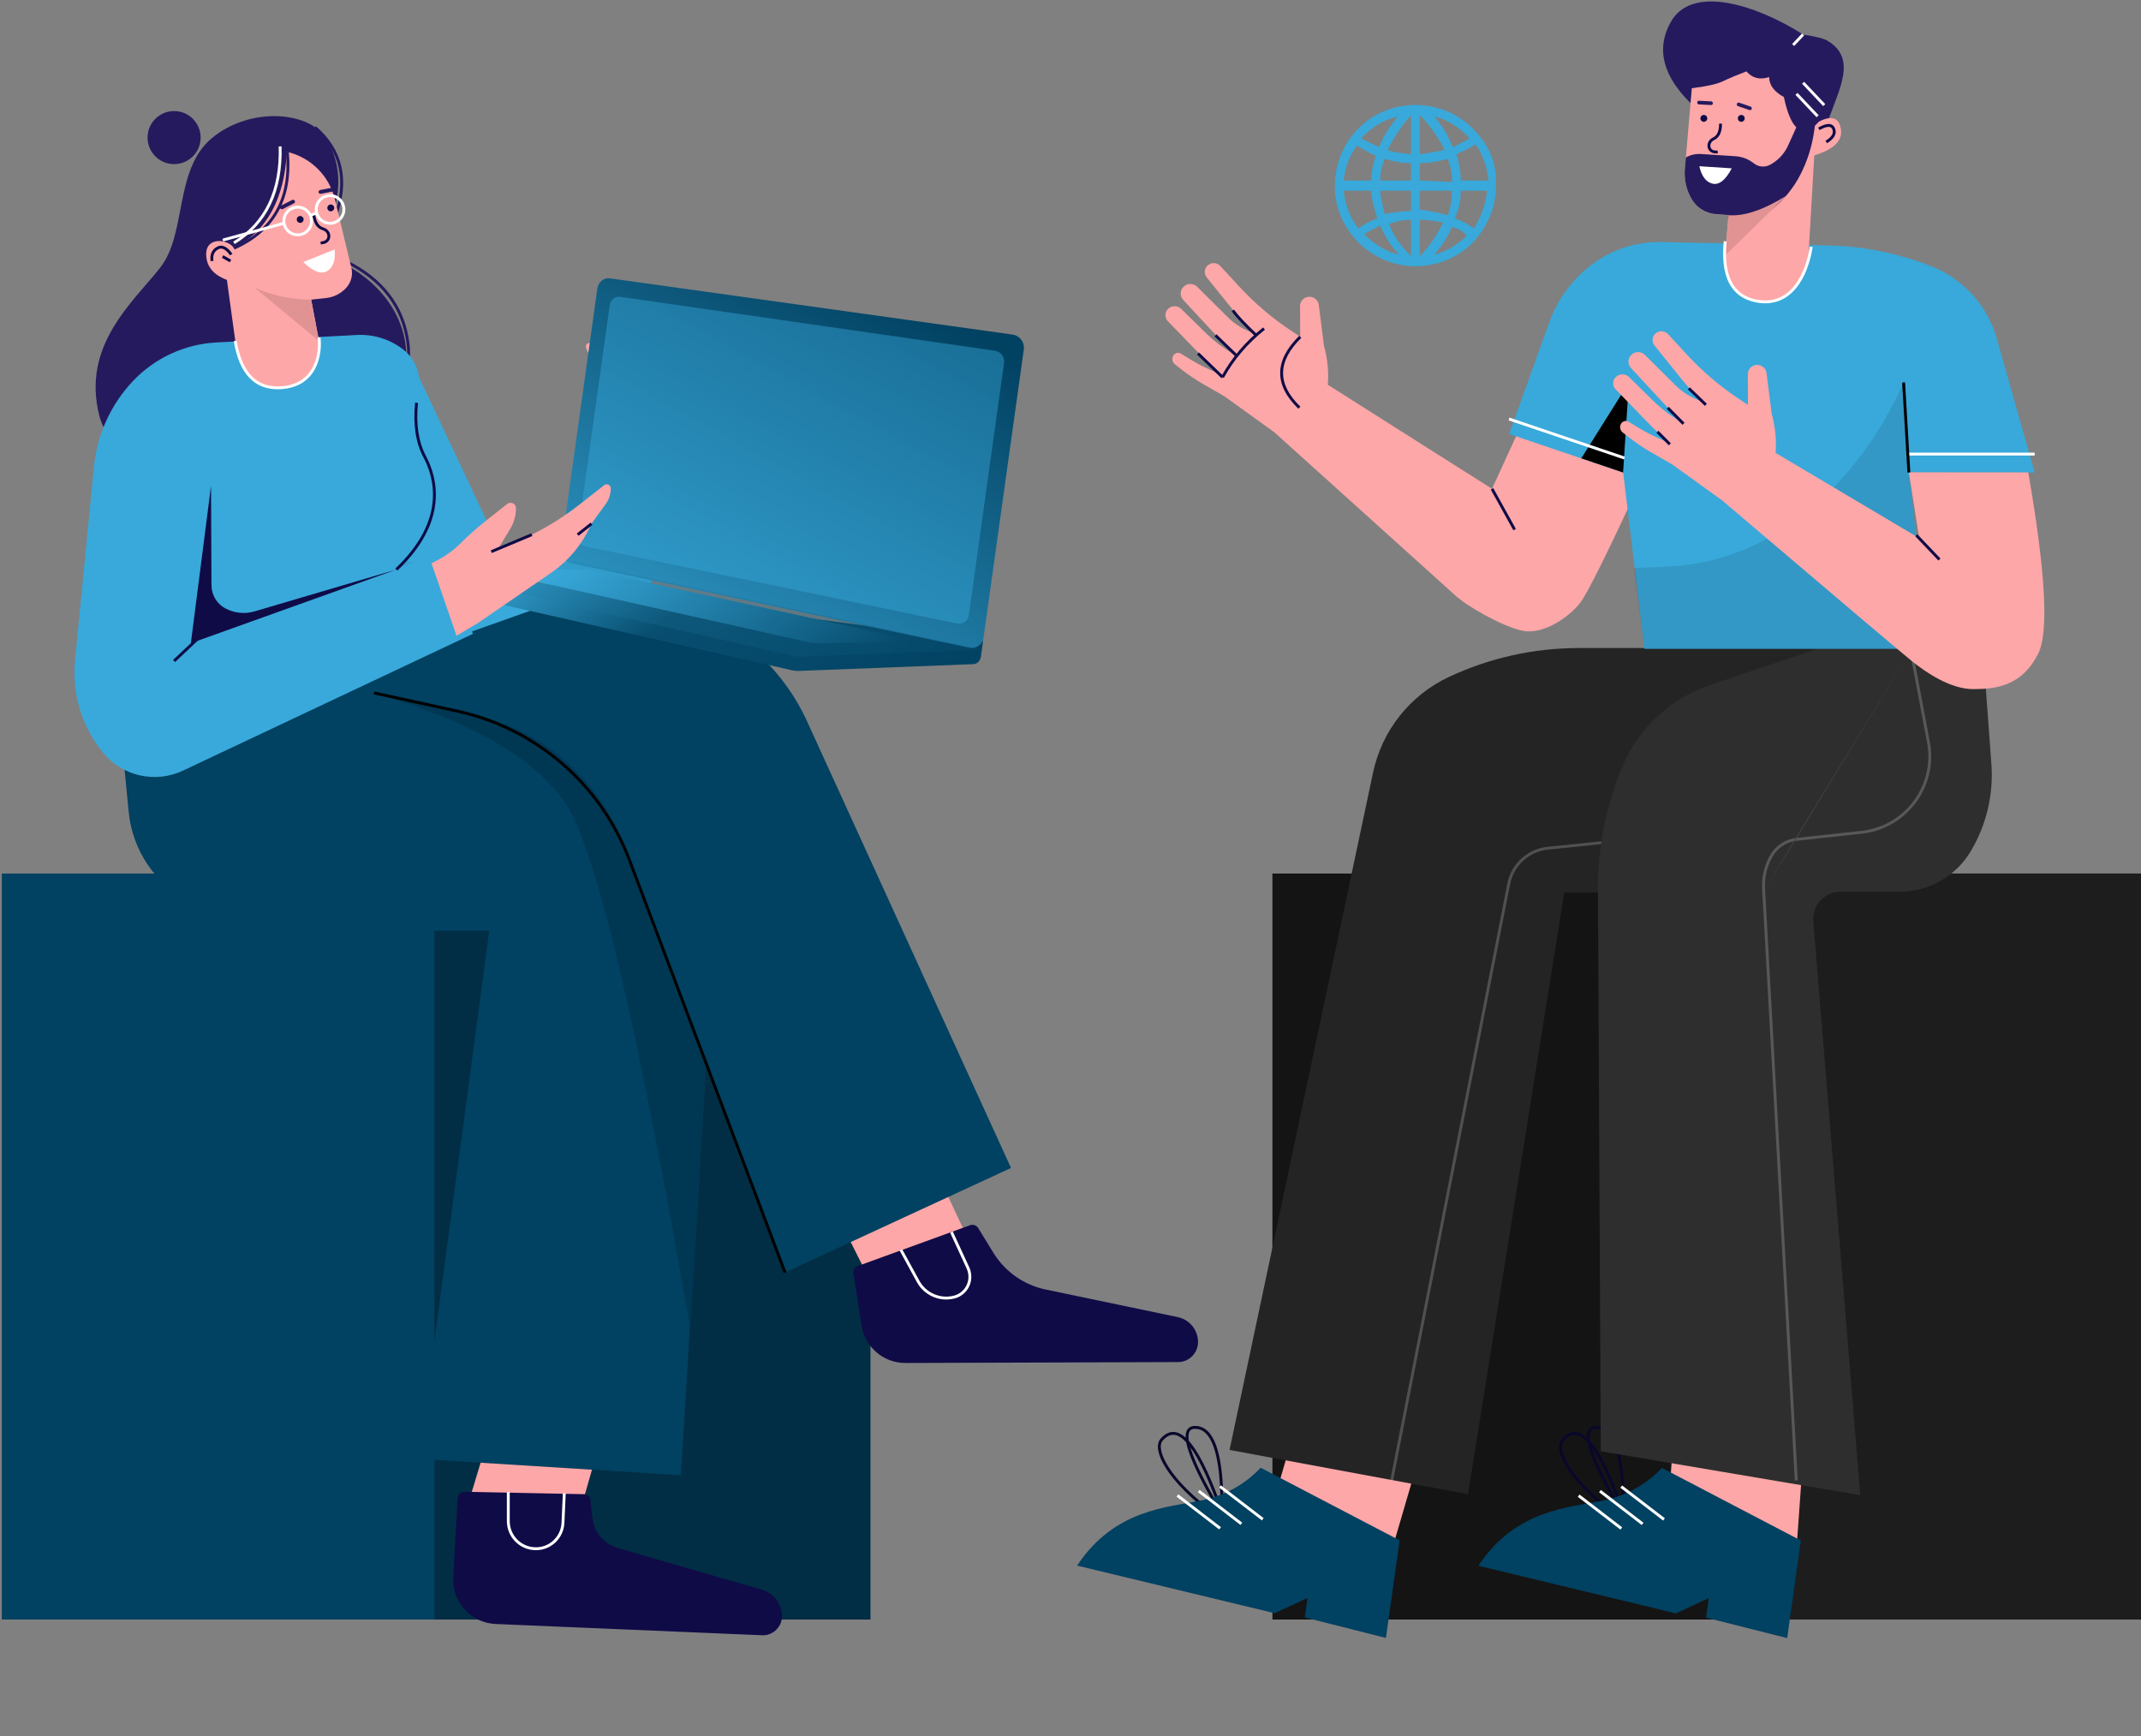 <svg width="571" height="463" viewBox="0 0 571 463" fill="none" xmlns="http://www.w3.org/2000/svg">
<rect x="0" y="0" width="571" height="463" fill="#808080" stroke="none"/>
<path d="M232.141 232.959H0.491V431.906H232.141V232.959Z" fill="#014161"/>
<path opacity="0.3" d="M232.141 232.959H115.858V431.906H232.141V232.959Z" fill="black"/>
<path d="M571 232.959H339.35V431.906H571V232.959Z" fill="#141414"/>
<path d="M571 232.959H468.353V431.906H571V232.959Z" fill="#1D1D1D"/>
<path fill-rule="evenodd" clip-rule="evenodd" d="M178.426 125.469L181.459 109.975C182.235 106.002 181.294 101.911 178.849 98.69C176.334 95.352 173.089 92.648 169.374 90.767L160.088 86.065C159.57 85.806 158.936 86.018 158.654 86.535C158.536 86.77 158.512 87.029 158.559 87.264C158.912 88.698 159.782 89.944 161.028 90.767L169.186 96.127L157.549 91.519C157.078 91.331 156.538 91.567 156.326 92.037C156.255 92.178 156.255 92.342 156.279 92.507C156.42 93.518 157.008 94.411 157.878 94.975L168.152 101.511L158.795 98.314C158.23 98.126 157.596 98.432 157.407 98.996C157.36 99.113 157.36 99.231 157.36 99.349C157.36 100.265 157.878 101.135 158.701 101.558L169.233 106.942L161.146 105.367C160.534 105.25 159.97 105.649 159.853 106.237C159.829 106.308 159.829 106.378 159.829 106.449C159.829 107.272 160.299 108.024 161.052 108.377L169.233 112.303L168.552 114.372C167.823 116.629 165.683 118.157 163.309 118.133L160.064 118.086L161.381 123.188L178.426 125.469Z" fill="#FEA7A8"/>
<path fill-rule="evenodd" clip-rule="evenodd" d="M169.73 96.991L164.064 93.324L164.482 92.678L170.148 96.345L169.73 96.991Z" fill="#0F0B47"/>
<path fill-rule="evenodd" clip-rule="evenodd" d="M169.73 102.658L164.064 99.014L164.48 98.367L170.146 102.011L169.73 102.658Z" fill="#0F0B47"/>
<path fill-rule="evenodd" clip-rule="evenodd" d="M169.746 107.746L164.88 104.948L165.263 104.281L170.13 107.079L169.746 107.746Z" fill="#0F0B47"/>
<path fill-rule="evenodd" clip-rule="evenodd" d="M167.549 116.361C168.267 115.468 168.66 114.083 168.66 112.138H169.43C169.43 114.166 169.023 115.756 168.149 116.843C167.261 117.947 165.943 118.471 164.272 118.471V117.702C165.775 117.702 166.844 117.238 167.549 116.361Z" fill="#0F0B47"/>
<path fill-rule="evenodd" clip-rule="evenodd" d="M109.627 96.105L141.837 164.403L158.388 122.272L181.617 125.164L166.828 181.354C164.807 189.019 159.023 195.131 151.476 197.553C144 199.951 135.818 198.094 130.128 192.686L89.408 153.917L109.627 96.105Z" fill="#38A9DA"/>
<path fill-rule="evenodd" clip-rule="evenodd" d="M218.34 314.252L230.708 338.853L261.557 337.673L249.281 311.429L218.34 314.252Z" fill="#FEA7A8"/>
<path fill-rule="evenodd" clip-rule="evenodd" d="M228.791 337.622L258.713 326.749C259.525 326.453 260.439 326.775 260.879 327.5L264.952 334.12C268.055 339.147 273.075 342.681 278.84 343.891L314.088 351.247C317.208 351.898 319.449 354.604 319.515 357.799C319.564 360.754 317.202 363.206 314.247 363.255C314.226 363.245 314.195 363.256 314.174 363.246L241.478 363.487C235.631 363.51 230.666 359.249 229.772 353.488L227.605 339.611C227.486 338.751 227.979 337.917 228.791 337.622Z" fill="#0F0B47"/>
<path fill-rule="evenodd" clip-rule="evenodd" d="M254.106 328.427L258.515 338.01L258.517 338.015C258.646 338.318 258.766 338.649 258.855 338.997C259.694 342.188 257.784 345.456 254.6 346.274C250.648 347.305 246.5 345.506 244.534 341.933L244.533 341.932L239.927 333.506L240.603 333.137L245.208 341.562C247.005 344.828 250.797 346.472 254.406 345.53L254.408 345.529C257.176 344.818 258.843 341.973 258.11 339.191L258.11 339.188C258.034 338.89 257.928 338.598 257.811 338.321L253.407 328.749L254.106 328.427Z" fill="white"/>
<path fill-rule="evenodd" clip-rule="evenodd" d="M130.227 383.291L122.791 407.918L153.64 406.738L161.158 380.49L130.227 383.291Z" fill="#FEA7A8"/>
<path fill-rule="evenodd" clip-rule="evenodd" d="M123.914 397.831L155.728 398.477C156.654 398.494 157.398 399.178 157.487 400.101L157.994 404.8C158.403 408.596 161.067 411.784 164.756 412.829L203.23 423.948C206.336 424.852 208.496 427.675 208.552 430.892C208.609 433.72 206.348 436.064 203.499 436.11C203.394 436.113 203.289 436.116 203.194 436.097L132.166 433.094C125.658 432.809 120.596 427.31 120.86 420.792C120.858 420.739 120.857 420.687 120.877 420.644L122.047 399.555C122.114 398.575 122.914 397.806 123.914 397.831Z" fill="#0F0B47"/>
<path fill-rule="evenodd" clip-rule="evenodd" d="M150.878 398.258L150.525 406.136C150.329 410.304 146.852 413.547 142.682 413.407C138.504 413.288 135.191 409.857 135.177 405.677L135.177 405.675L135.174 397.892L135.944 397.892L135.946 405.674C135.946 405.674 135.946 405.674 135.946 405.675C135.96 409.444 138.946 412.531 142.705 412.637L142.707 412.637C146.452 412.764 149.58 409.853 149.757 406.101C149.757 406.101 149.757 406.101 149.757 406.101L150.11 398.224L150.878 398.258Z" fill="white"/>
<path fill-rule="evenodd" clip-rule="evenodd" d="M31.802 190.559L34.317 216.491C35.305 226.742 41.418 235.817 50.563 240.566C60.203 245.574 70.876 248.207 81.738 248.207H130.476L111.644 389.059L181.588 393.432L188.289 283.896L209.331 339.358L269.635 311.474L215.232 192.346C209.142 178.992 198.022 168.6 184.315 163.381C170.491 158.138 155.256 157.95 141.338 162.911L72.381 187.385L31.802 190.559Z" fill="#014161"/>
<path d="M100.938 149.856L262.188 170.943L261.608 175.093C261.451 176.22 260.615 177.079 259.64 177.117L212.957 178.93C212.403 178.952 211.852 178.901 211.313 178.779L102.139 154.034C101.165 153.813 100.535 152.746 100.696 151.588L100.938 149.856Z" fill="url(#paint0_linear_1_7414)"/>
<path d="M152.01 150.129L258.386 172.723C260.289 173.128 262.054 171.902 262.322 169.985L273.047 93.181C273.314 91.264 271.968 89.492 270.046 89.224L162.61 74.221C161.026 74 159.549 75.226 159.307 76.959L149.612 146.388C149.37 148.121 150.442 149.795 152.01 150.129Z" fill="url(#paint1_linear_1_7414)"/>
<path opacity="0.44" d="M156.041 145.701L255.185 166.269C256.735 166.591 258.172 165.583 258.39 164.018L267.78 96.776C267.999 95.212 266.905 93.76 265.342 93.535L165.334 79.148C164.028 78.96 162.811 79.963 162.612 81.389L154.059 142.634C153.86 144.06 154.746 145.432 156.041 145.701Z" fill="#38A9DA"/>
<path opacity="0.3" d="M154.739 150.159L261.864 173.265L213.486 175.144C212.932 175.166 212.38 175.115 211.841 174.993L100.938 149.856L153.01 149.972C153.592 149.974 154.171 150.036 154.739 150.159Z" fill="url(#paint2_linear_1_7414)"/>
<path d="M246.042 171.261L156.871 151.924L128.451 151.83L216.78 171.523L246.042 171.261Z" fill="url(#paint3_linear_1_7414)"/>
<path fill-rule="evenodd" clip-rule="evenodd" d="M99.748 184.799L126.079 190.512C144.535 194.532 159.676 207.628 166.353 225.308L209.378 339.358L188.336 283.896L184.245 352.641L183.845 352.853C169.903 272.399 158.877 226.178 150.766 214.164C142.654 202.15 125.633 192.369 99.748 184.799Z" fill="#003753"/>
<path fill-rule="evenodd" clip-rule="evenodd" d="M99.666 185.175L99.83 184.423L121.953 189.243C121.953 189.243 121.953 189.243 121.953 189.243C143.146 193.855 160.554 208.898 168.218 229.192L209.738 339.246L209.018 339.517L167.498 229.464C159.927 209.414 142.727 194.551 121.789 189.995L99.666 185.175Z" fill="black"/>
<path fill-rule="evenodd" clip-rule="evenodd" d="M90.32 44.685C89.452 40.777 87.281 37.302 83.772 34.256L84.276 33.675C87.891 36.813 90.163 40.426 91.071 44.518C91.978 48.606 91.516 53.137 89.723 58.101L88.999 57.84C90.756 52.975 91.187 48.596 90.32 44.685Z" fill="#261A5E"/>
<path fill-rule="evenodd" clip-rule="evenodd" d="M108.423 91.569C107.195 81.981 101.717 74.772 91.872 69.954L92.21 69.263C102.255 74.178 107.921 81.592 109.186 91.471C109.821 96.436 108.633 100.708 105.615 104.256C102.608 107.791 97.813 110.578 91.287 112.647L91.055 111.913C97.507 109.867 102.151 107.141 105.029 103.758C107.894 100.388 109.033 96.338 108.423 91.569Z" fill="#261A5E"/>
<path fill-rule="evenodd" clip-rule="evenodd" d="M89.455 54.608C90.96 48.449 90.254 42.736 87.363 37.469C83.013 29.57 66.838 28.323 56.587 36.764C46.337 45.204 49.934 62.226 42.693 71.418C35.451 80.611 21.651 92.155 26.517 110.963C31.384 129.772 70.553 127.632 78.969 121.825C87.363 116.042 100.74 116.676 106.195 104.733C111.649 92.79 106.524 79.036 93.522 71.371C84.847 66.27 83.484 60.674 89.455 54.608Z" fill="#261A5E"/>
<path fill-rule="evenodd" clip-rule="evenodd" d="M35.428 101.653C29.55 107.883 25.882 115.924 25.059 124.458L20.005 176.088C19.135 184.951 21.815 193.791 27.434 200.68C32.583 207.004 41.399 209.003 48.782 205.523L126.132 169.035L117.104 147.17L105.701 151.919C112.684 144.654 116.187 138.4 116.187 133.134C116.187 125.258 110.685 119.874 110.685 109.717L111.673 103.934C112.378 99.819 110.732 95.634 107.394 93.095C103.891 90.439 99.565 89.098 95.168 89.334L57.692 91.332C49.252 91.779 41.258 95.47 35.428 101.653Z" fill="#38A9DA"/>
<path fill-rule="evenodd" clip-rule="evenodd" d="M89.314 53.151L93.71 71.418C94.181 73.346 93.64 75.368 92.276 76.826C90.866 78.33 88.985 79.271 86.939 79.482L82.99 79.906L85.059 90.791C86.14 96.551 82.355 102.123 76.595 103.205C76.36 103.252 76.148 103.275 75.913 103.322C69.659 104.098 63.97 99.702 63.1 93.448L60.514 74.639C56.846 73.276 54.989 70.972 54.989 67.774C54.989 62.954 61.054 63.824 62.394 66.199C71.14 61.661 75.843 53.103 76.501 40.478C82.825 41.936 87.786 46.826 89.314 53.151Z" fill="#FEA7A8"/>
<path fill-rule="evenodd" clip-rule="evenodd" d="M67.872 76.708C72.786 78.848 77.817 79.906 82.99 79.906L85.059 90.932L67.872 76.708Z" fill="#E19394"/>
<path fill-rule="evenodd" clip-rule="evenodd" d="M80.88 69.879L89.25 66.54C89.508 69.432 88.85 71.337 87.251 72.3C85.629 73.241 83.513 72.442 80.88 69.879Z" fill="white"/>
<path fill-rule="evenodd" clip-rule="evenodd" d="M86.059 61.407C84.434 60.92 83.563 59.434 83.273 57.185L84.036 57.087C84.31 59.211 85.085 60.312 86.28 60.67C87.511 61.04 88.174 62.141 88.084 63.179C88.039 63.702 87.803 64.207 87.359 64.578C86.915 64.948 86.293 65.162 85.512 65.162V64.392C86.153 64.392 86.588 64.218 86.866 63.987C87.142 63.756 87.289 63.445 87.318 63.113C87.376 62.441 86.944 61.673 86.059 61.407Z" fill="#0F0B47"/>
<path fill-rule="evenodd" clip-rule="evenodd" d="M77.918 53.327L74.932 54.855C74.697 54.973 74.579 55.279 74.72 55.537C74.861 55.796 75.167 55.89 75.426 55.749L78.412 54.221C78.647 54.103 78.764 53.797 78.623 53.539C78.459 53.304 78.153 53.21 77.918 53.327Z" fill="#261A5E"/>
<path fill-rule="evenodd" clip-rule="evenodd" d="M85.394 50.671L88.686 50.036C88.968 49.989 89.227 50.153 89.273 50.435C89.32 50.718 89.132 50.976 88.85 51.047L85.559 51.681C85.277 51.729 85.018 51.564 84.971 51.282C84.924 50.976 85.112 50.718 85.394 50.671Z" fill="#261A5E"/>
<path d="M80.057 59.44C80.563 59.44 80.974 59.029 80.974 58.523C80.974 58.017 80.563 57.606 80.057 57.606C79.551 57.606 79.14 58.017 79.14 58.523C79.14 59.029 79.551 59.44 80.057 59.44Z" fill="#0F0B47"/>
<path d="M88.216 56.36C88.722 56.36 89.133 55.95 89.133 55.443C89.133 54.937 88.722 54.526 88.216 54.526C87.709 54.526 87.299 54.937 87.299 55.443C87.299 55.95 87.709 56.36 88.216 56.36Z" fill="#0F0B47"/>
<path fill-rule="evenodd" clip-rule="evenodd" d="M79.392 55.628C77.566 55.628 76.086 57.108 76.086 58.934C76.086 60.76 77.566 62.241 79.392 62.241C81.219 62.241 82.699 60.76 82.699 58.934C82.699 57.108 81.219 55.628 79.392 55.628ZM75.317 58.934C75.317 56.683 77.141 54.858 79.392 54.858C81.644 54.858 83.468 56.683 83.468 58.934C83.468 61.185 81.644 63.01 79.392 63.01C77.141 63.01 75.317 61.185 75.317 58.934Z" fill="white"/>
<path fill-rule="evenodd" clip-rule="evenodd" d="M88.021 52.548C86.195 52.548 84.715 54.028 84.715 55.854C84.715 57.68 86.195 59.161 88.021 59.161C89.847 59.161 91.327 57.68 91.327 55.854C91.327 54.028 89.847 52.548 88.021 52.548ZM83.945 55.854C83.945 53.603 85.77 51.778 88.021 51.778C90.272 51.778 92.097 53.603 92.097 55.854C92.097 58.105 90.272 59.93 88.021 59.93C85.77 59.93 83.945 58.105 83.945 55.854Z" fill="white"/>
<path d="M46.431 43.77C50.339 43.77 53.507 40.602 53.507 36.693C53.507 32.785 50.339 29.616 46.431 29.616C42.522 29.616 39.354 32.785 39.354 36.693C39.354 40.602 42.522 43.77 46.431 43.77Z" fill="#261A5E"/>
<path fill-rule="evenodd" clip-rule="evenodd" d="M73.59 56.035C75.918 51.831 76.818 46.664 76.259 40.513L77.025 40.444C77.594 46.706 76.684 52.037 74.263 56.408C71.841 60.782 67.926 64.16 62.551 66.551L62.238 65.847C67.49 63.512 71.263 60.237 73.59 56.035Z" fill="#261A5E"/>
<path fill-rule="evenodd" clip-rule="evenodd" d="M62.193 64.437C70.586 59.281 74.655 50.844 74.329 39.055L75.098 39.034C75.43 51.037 71.271 59.763 62.596 65.093L62.193 64.437Z" fill="#F9F9F9"/>
<path fill-rule="evenodd" clip-rule="evenodd" d="M59.605 66.444C59.101 66.214 58.629 66.241 58.149 66.529L58.146 66.531L58.146 66.531C57.611 66.845 57.262 67.247 57.068 67.73C56.871 68.217 56.822 68.818 56.943 69.545L56.184 69.671C56.047 68.847 56.091 68.095 56.354 67.443C56.618 66.785 57.091 66.259 57.754 65.868C58.449 65.452 59.188 65.409 59.923 65.743C60.634 66.066 61.316 66.729 61.98 67.67L61.351 68.114C60.721 67.221 60.135 66.685 59.605 66.444Z" fill="#0F0B47"/>
<path fill-rule="evenodd" clip-rule="evenodd" d="M61.288 69.943L59.172 68.744L59.551 68.074L61.667 69.273L61.288 69.943Z" fill="#0F0B47"/>
<path fill-rule="evenodd" clip-rule="evenodd" d="M84.667 56.708C84.741 56.907 84.639 57.129 84.44 57.203L82.983 57.743C82.783 57.817 82.562 57.716 82.488 57.516C82.414 57.317 82.516 57.096 82.715 57.022L84.172 56.481C84.372 56.407 84.593 56.509 84.667 56.708Z" fill="white"/>
<path fill-rule="evenodd" clip-rule="evenodd" d="M76.073 59.443C76.129 59.648 76.008 59.86 75.804 59.916L59.816 64.313C59.611 64.369 59.4 64.249 59.343 64.044C59.287 63.839 59.407 63.627 59.612 63.571L75.6 59.175C75.805 59.118 76.016 59.239 76.073 59.443Z" fill="white"/>
<path fill-rule="evenodd" clip-rule="evenodd" d="M60.161 162.287C57.857 161.088 56.423 158.713 56.399 156.127L56.282 129.537L50.898 171.527L105.701 151.895L67.919 163.039C65.333 163.815 62.559 163.533 60.161 162.287Z" fill="#0F0B47"/>
<path fill-rule="evenodd" clip-rule="evenodd" d="M123.005 144.724C125.05 142.679 127.237 140.751 129.494 138.964L135.277 134.403C135.912 133.909 136.806 134.004 137.299 134.638C137.511 134.897 137.605 135.203 137.605 135.532C137.605 137.483 137.064 139.411 136.053 141.08L132.738 146.558L136.947 144.818C143.318 142.185 149.29 138.706 154.721 134.427L161.116 129.395C161.586 129.019 162.291 129.113 162.667 129.584C162.808 129.772 162.902 130.007 162.902 130.265C162.902 131.747 162.432 133.181 161.586 134.356L157.754 139.646C155.45 144.959 151.711 149.521 146.939 152.789L127.613 166.049L121.759 169.552L115.082 150.226L116.046 149.732C118.608 148.463 120.959 146.746 123.005 144.724Z" fill="#FEA7A8"/>
<path fill-rule="evenodd" clip-rule="evenodd" d="M141.986 142.94L131.171 147.477L130.873 146.768L141.688 142.23L141.986 142.94Z" fill="#0F0B47"/>
<path fill-rule="evenodd" clip-rule="evenodd" d="M153.824 142.283L157.515 139.368L157.992 139.971L154.301 142.887L153.824 142.283Z" fill="#0F0B47"/>
<path fill-rule="evenodd" clip-rule="evenodd" d="M112.908 121.935C110.864 118.087 110.133 113.232 110.702 107.376L111.468 107.45C110.908 113.208 111.635 117.899 113.588 121.574C115.116 124.44 116.686 128.802 116.126 134.106C115.565 139.416 112.874 145.622 105.966 152.174L105.436 151.616C112.235 145.167 114.822 139.124 115.36 134.025C115.9 128.92 114.39 124.713 112.908 121.936L112.908 121.935Z" fill="#0F0B47"/>
<path fill-rule="evenodd" clip-rule="evenodd" d="M84.12 98.193C82.625 101.111 79.777 103.559 74.732 103.801L74.732 103.801C71.37 103.958 68.623 102.969 66.537 100.8C64.464 98.644 63.079 95.361 62.344 90.996L63.103 90.868C63.825 95.155 65.168 98.267 67.091 100.267C69.002 102.253 71.522 103.181 74.696 103.032C79.454 102.804 82.061 100.525 83.435 97.842C84.823 95.13 84.964 91.976 84.701 90.044L85.463 89.94C85.741 91.981 85.599 95.304 84.12 98.193Z" fill="white"/>
<path fill-rule="evenodd" clip-rule="evenodd" d="M46.166 175.996L53.267 169.295L53.795 169.855L46.695 176.556L46.166 175.996Z" fill="#0F0B47"/>
<path fill-rule="evenodd" clip-rule="evenodd" d="M377.829 390.767L345.188 381.621L337.569 407.616L370.211 416.762L377.829 390.767Z" fill="#FEA7A8"/>
<path fill-rule="evenodd" clip-rule="evenodd" d="M323.577 385.61C324.738 388.732 325.386 393.442 325.493 399.759L326.263 399.746C326.155 393.403 325.506 388.588 324.298 385.341C323.091 382.097 321.273 380.302 318.784 380.279C318.165 380.271 317.622 380.397 317.19 380.698C316.754 381.001 316.472 381.454 316.325 382.015C316.221 382.414 316.183 382.877 316.207 383.402C315.288 382.574 314.367 382.067 313.443 381.92C312.013 381.693 310.694 382.341 309.503 383.706C308.85 384.454 308.673 385.569 308.916 386.891C309.16 388.218 309.836 389.814 310.98 391.611C313.27 395.207 317.476 399.671 324.055 404.492L324.509 403.872C317.98 399.087 313.852 394.688 311.629 391.198C310.517 389.451 309.893 387.949 309.672 386.752C309.451 385.549 309.646 384.713 310.082 384.213L310.083 384.212C311.17 382.966 312.244 382.509 313.322 382.68C314.249 382.828 315.262 383.451 316.356 384.629C316.469 385.249 316.644 385.93 316.875 386.668C318.129 390.672 321.142 396.658 325.891 404.604L326.585 404.283C323.386 394.857 320.401 388.382 317.617 384.916C317.436 384.691 317.256 384.478 317.076 384.277C316.933 383.402 316.937 382.717 317.07 382.209C317.179 381.788 317.372 381.508 317.63 381.329C317.892 381.147 318.261 381.041 318.773 381.049L318.776 381.049C320.791 381.067 322.415 382.485 323.577 385.61ZM317.475 385.994C319.664 388.963 322.019 393.88 324.535 400.773C320.953 394.537 318.65 389.762 317.609 386.438C317.562 386.286 317.517 386.139 317.475 385.994Z" fill="#09072B"/>
<path fill-rule="evenodd" clip-rule="evenodd" d="M373.259 410.78L336.213 391.424C332 395.889 326.773 398.787 320.582 400.101C311.283 402.07 297.273 402.428 287.269 417.522L339.948 430.22L348.71 426.157L347.98 431.349L369.625 436.813L373.283 410.784L373.259 410.78Z" fill="#014161"/>
<path fill-rule="evenodd" clip-rule="evenodd" d="M325.137 396.718L336.538 405.467L337.006 404.856L325.605 396.108L325.137 396.718Z" fill="white"/>
<path fill-rule="evenodd" clip-rule="evenodd" d="M319.457 397.938L330.835 406.683L331.304 406.073L319.926 397.328L319.457 397.938Z" fill="white"/>
<path fill-rule="evenodd" clip-rule="evenodd" d="M313.781 399.134L325.159 407.879L325.628 407.269L314.25 398.524L313.781 399.134Z" fill="white"/>
<path fill-rule="evenodd" clip-rule="evenodd" d="M480.712 390.802L446.408 381.66L444.559 407.659L478.863 416.801L480.712 390.802Z" fill="#FEA7A8"/>
<path fill-rule="evenodd" clip-rule="evenodd" d="M430.593 385.632C431.754 388.754 432.402 393.464 432.509 399.782L433.278 399.769C433.171 393.425 432.522 388.61 431.314 385.364C430.107 382.119 428.289 380.324 425.799 380.302C425.181 380.293 424.638 380.42 424.206 380.72C423.77 381.024 423.488 381.476 423.341 382.037C423.237 382.436 423.199 382.9 423.223 383.424C422.304 382.596 421.383 382.09 420.459 381.942C419.028 381.715 417.71 382.363 416.519 383.729C415.866 384.476 415.688 385.591 415.932 386.913C416.176 388.24 416.852 389.837 417.996 391.633C420.286 395.229 424.492 399.694 431.07 404.515L431.525 403.894C424.995 399.109 420.867 394.71 418.645 391.22C417.533 389.473 416.908 387.971 416.688 386.774C416.467 385.571 416.662 384.735 417.098 384.235L417.098 384.235C418.186 382.988 419.26 382.531 420.338 382.702C421.265 382.85 422.278 383.474 423.372 384.652C423.485 385.271 423.66 385.952 423.891 386.69C425.145 390.695 428.157 396.68 432.907 404.627L433.601 404.306C430.402 394.88 427.417 388.404 424.633 384.938C424.452 384.713 424.272 384.5 424.092 384.299C423.949 383.425 423.953 382.739 424.086 382.231C424.195 381.811 424.388 381.531 424.646 381.352C424.907 381.17 425.277 381.063 425.789 381.071L425.792 381.071C427.807 381.089 429.43 382.508 430.593 385.632ZM424.491 386.016C426.68 388.985 429.035 393.902 431.551 400.795C427.969 394.56 425.666 389.785 424.625 386.46C424.578 386.309 424.533 386.161 424.491 386.016Z" fill="#09072B"/>
<path fill-rule="evenodd" clip-rule="evenodd" d="M480.273 410.826L443.226 391.469C439.013 395.934 433.786 398.832 427.595 400.146C418.296 402.116 404.286 402.474 394.282 417.568L446.961 430.266L455.723 426.203L454.994 431.395L476.638 436.858L480.296 410.829L480.273 410.826Z" fill="#014161"/>
<path fill-rule="evenodd" clip-rule="evenodd" d="M432.147 396.763L443.548 405.512L444.017 404.901L432.616 396.153L432.147 396.763Z" fill="white"/>
<path fill-rule="evenodd" clip-rule="evenodd" d="M426.471 397.96L437.848 406.705L438.317 406.095L426.94 397.35L426.471 397.96Z" fill="white"/>
<path fill-rule="evenodd" clip-rule="evenodd" d="M420.791 399.179L432.169 407.925L432.637 407.315L421.26 398.569L420.791 399.179Z" fill="white"/>
<path fill-rule="evenodd" clip-rule="evenodd" d="M485.275 172.822H421.044C409.077 172.822 397.252 175.455 386.413 180.534C376.045 185.4 368.569 194.828 366.194 206.019L327.919 386.675L391.515 398.477L417.189 238.017H464.845L485.275 172.822Z" fill="#242424"/>
<path opacity="0.2" fill-rule="evenodd" clip-rule="evenodd" d="M439.399 223.847L412.785 226.597C407.804 227.12 403.733 230.828 402.754 235.764L371.532 394.884L370.777 394.735L402 235.615C403.043 230.347 407.388 226.39 412.705 225.832L439.32 223.081L439.399 223.847Z" fill="white"/>
<path fill-rule="evenodd" clip-rule="evenodd" d="M528.817 172.822L531.097 203.715C531.709 211.85 529.781 219.985 525.596 227.014C521.623 233.691 514.405 237.806 506.623 237.806H490.847C486.827 237.806 483.582 241.05 483.582 245.07C483.582 245.259 483.582 245.47 483.606 245.658L496.137 398.736L426.922 387.028L426.169 237.194C426.122 225.815 428.379 214.554 432.846 204.115C437.149 194.029 445.542 186.247 455.934 182.744L485.252 172.846L528.817 172.822Z" fill="#2E2E2E"/>
<path opacity="0.2" fill-rule="evenodd" clip-rule="evenodd" d="M509.963 172.774L514.689 197.863L514.691 197.871C514.784 198.382 514.88 198.912 514.929 199.445C516.172 210.846 507.933 221.096 496.532 222.342L479.226 224.223C476.46 224.515 474.031 226.134 472.681 228.565L472.68 228.566C471.235 231.134 470.57 234.071 470.73 237.008M470.73 237.008L479.453 394.788L478.684 394.831L469.962 237.051C469.793 233.97 470.491 230.888 472.009 228.19C473.48 225.543 476.128 223.777 479.144 223.458M479.146 223.458L496.448 221.577C507.428 220.377 515.363 210.505 514.164 199.525L514.163 199.521L514.163 199.518C514.118 199.021 514.027 198.521 513.933 198.001C513.932 198.001 513.932 198.001 513.932 198L509.207 172.917L509.963 172.774" fill="white"/>
<path fill-rule="evenodd" clip-rule="evenodd" d="M397.916 130.356L354.135 102.622C354.39 99.142 354.046 95.64 353.087 92.132L351.718 81.331C351.545 80.021 350.381 79.06 349.053 79.15C347.724 79.239 346.696 80.338 346.719 81.668L346.761 89.814L344.591 88.373C339.36 84.922 334.567 80.849 330.313 76.218L325.465 70.949C324.584 70 323.136 69.909 322.153 70.724C321.169 71.539 321.045 72.988 321.827 73.972L329.203 83.121C330.579 84.809 332.021 86.464 333.545 88.033L334.324 88.818C331.731 87.948 329.362 86.51 327.416 84.565L319.277 76.477C318.295 75.497 316.682 75.475 315.685 76.44C314.67 77.389 314.615 78.969 315.564 79.984L326.002 91.241L328.799 94.301C326.128 92.735 323.668 90.849 321.452 88.677L315.04 82.387C314.093 81.439 312.546 81.416 311.564 82.331C310.648 83.179 310.556 84.56 311.32 85.495L311.456 85.659L319.549 93.997C319.939 94.406 320.345 94.798 320.734 95.207L325.371 99.815L322.957 98.726C320.795 97.75 318.698 96.639 316.68 95.377L314.966 94.31C314.276 93.873 313.366 94.105 312.929 94.794L312.897 94.862C312.462 95.651 312.662 96.628 313.37 97.181L314.971 98.433C316.843 99.914 318.811 101.226 320.86 102.421L326.537 105.68L339.857 115.275L387.765 158.467C390.726 161.391 400.4 166.975 405.958 168.192C411.516 169.408 418.532 164.581 421.506 160.655C423.489 158.026 428.949 146.99 437.905 127.563L409.256 105.617L397.916 130.356Z" fill="#FEA7A8"/>
<path d="M392.709 34.198C388.804 30.324 383.337 28 377.479 28C365.373 28 356 37.685 356 49.694C356 61.315 365.763 71 377.479 71C383.337 71 388.804 68.676 392.709 64.802C396.615 60.541 398.958 55.505 398.958 49.694C399.348 43.495 397.005 38.459 392.709 34.198ZM389.585 48.144C389.585 45.82 389.195 43.495 388.414 41.171C389.976 40.396 391.928 39.622 393.491 38.459C395.443 41.171 396.615 44.658 397.005 48.144H389.585ZM389.585 50.856H396.615C396.224 54.342 395.053 57.829 393.1 60.928C391.538 59.766 389.976 58.991 388.023 58.216C389.195 55.505 389.585 53.18 389.585 50.856ZM378.651 48.144V43.495C380.994 43.495 383.727 43.108 386.071 42.333C386.852 44.27 387.242 46.207 387.242 48.532L378.651 48.144ZM382.556 31.099C386.071 31.874 389.585 34.198 391.928 36.91C390.366 37.685 389.195 38.459 387.633 39.234L387.242 38.847C386.071 35.748 384.508 33.423 382.556 31.099ZM378.651 41.171V30.712C381.384 33.423 383.727 36.91 385.289 40.009C383.337 40.396 380.994 40.784 378.651 41.171ZM378.651 55.892V50.856H387.242C387.242 53.18 386.852 55.505 386.071 57.441C383.727 56.667 381.384 56.279 378.651 55.892ZM384.899 59.378C383.337 62.477 381.384 65.577 378.651 68.288V58.604C380.994 58.604 382.946 58.991 384.899 59.378ZM391.147 62.865C388.804 65.189 385.68 67.126 382.556 67.901C384.508 65.577 386.071 63.252 387.242 60.541C388.804 60.928 390.366 61.703 391.147 62.865C391.538 62.477 391.538 62.865 391.147 62.865ZM376.307 30.712V41.171C374.355 40.784 372.012 40.784 370.059 40.009C371.621 36.91 373.574 33.811 376.307 30.712ZM376.307 43.495V48.144H368.106C368.106 46.207 368.497 44.27 369.278 42.333C371.621 43.108 373.964 43.495 376.307 43.495ZM372.793 31.099C370.84 33.423 369.278 35.748 368.106 38.459C368.106 38.847 367.716 38.847 367.716 39.234C366.154 38.459 364.592 37.685 363.029 36.91C365.763 33.811 369.278 31.874 372.793 31.099ZM376.307 50.856V56.279C373.964 56.279 371.621 56.667 369.278 57.054C368.887 55.117 368.106 52.793 368.106 50.856H376.307ZM368.106 60.153C369.278 62.865 370.84 65.577 373.183 67.901C369.668 67.126 366.544 65.189 363.811 62.477C364.982 61.703 366.544 60.928 368.106 60.153ZM376.307 58.604V68.288C373.574 65.577 371.621 62.865 370.449 59.766C372.402 58.991 374.355 58.604 376.307 58.604ZM358.343 48.144C358.734 44.658 359.905 41.559 361.858 38.847C363.42 39.622 364.982 40.784 366.935 41.559C366.154 43.883 365.763 45.82 365.763 48.144H358.343ZM365.763 50.856C365.763 53.18 366.544 55.892 367.325 58.216C365.373 58.991 363.811 59.766 362.248 60.928C359.905 57.829 358.734 54.342 358.343 50.856H365.763Z" fill="#38A9DA"/>
<path fill-rule="evenodd" clip-rule="evenodd" d="M342.196 99.379C342.235 96.372 343.818 93.283 347.048 90.105L346.509 89.556C343.2 92.811 341.469 96.082 341.427 99.369C341.384 102.66 343.035 105.87 346.276 109L346.81 108.446C343.658 105.403 342.157 102.383 342.196 99.379Z" fill="#0F0B47"/>
<path fill-rule="evenodd" clip-rule="evenodd" d="M326.386 100.787C329.117 95.847 332.765 91.565 337.352 87.923L336.873 87.32C332.21 91.023 328.494 95.383 325.713 100.415L326.386 100.787Z" fill="#0F0B47"/>
<path fill-rule="evenodd" clip-rule="evenodd" d="M328.467 83.001C329.582 84.579 331.657 86.777 334.65 89.603L335.179 89.043C332.187 86.22 330.162 84.067 329.095 82.557L328.467 83.001Z" fill="#0F0B47"/>
<path fill-rule="evenodd" clip-rule="evenodd" d="M323.892 89.704L329.405 95.028L329.939 94.475L324.426 89.151L323.892 89.704Z" fill="#0F0B47"/>
<path fill-rule="evenodd" clip-rule="evenodd" d="M319.22 94.541L325.782 100.878L326.316 100.324L319.755 93.988L319.22 94.541Z" fill="#0F0B47"/>
<path fill-rule="evenodd" clip-rule="evenodd" d="M404.278 141.055L398.252 130.17L397.579 130.543L403.605 141.428L404.278 141.055Z" fill="#0F0B47"/>
<path fill-rule="evenodd" clip-rule="evenodd" d="M515.208 71.065C523.648 74.427 530.043 81.527 532.535 90.273L542.645 126.009H509.119L514.408 173.031H438.563L432.897 126.009L402.474 115.735L413.195 85.947C415.429 79.74 419.449 74.31 424.762 70.383C430.029 66.481 436.471 64.412 443.03 64.553L487.418 65.446C496.94 65.634 506.344 67.538 515.208 71.065Z" fill="#38A9DA"/>
<path fill-rule="evenodd" clip-rule="evenodd" d="M451.773 28.37C443.498 20.658 441.476 13.111 445.661 5.753C451.186 -3.981 467.949 1.003 480.903 9.209C484.242 9.749 486.334 10.267 487.157 10.737C495.456 15.415 490.472 23.691 487.509 32.343L475.19 37.257L451.773 28.37Z" fill="#261A5E"/>
<path fill-rule="evenodd" clip-rule="evenodd" d="M451.209 23.527L449.352 45.062C449.117 47.86 449.728 50.658 451.139 53.08C452.479 55.407 454.9 56.912 457.581 57.123L460.99 57.382L460.026 69.02C459.555 74.709 463.787 79.717 469.477 80.211C469.759 80.234 470.041 80.258 470.347 80.258C476.671 80.258 481.891 75.321 482.267 69.02L483.865 41.442C489.085 39.843 491.459 37.516 490.966 34.436C490.472 31.379 488.521 30.697 485.135 32.414C480.833 37.186 477.682 35 475.754 25.878C473.121 24.444 471.828 22.657 471.828 20.541C469.383 21.364 467.361 20.87 465.762 19.036C463.341 19.953 461.272 20.823 459.508 21.669C457.863 22.445 455.112 23.056 451.209 23.527Z" fill="#FEA7A8"/>
<path fill-rule="evenodd" clip-rule="evenodd" d="M479.704 28.323C480.362 30.98 481.843 32.343 484.171 32.437L483.865 34.765C483.301 38.855 482.078 42.829 480.197 46.496C478.34 50.164 475.707 53.362 472.462 55.901L471.122 56.959L460.989 58.416V57.358L457.58 57.1C454.9 56.888 452.478 55.383 451.138 53.056C449.775 50.705 449.163 48.025 449.328 45.344L449.351 45.062L449.61 42.006C450.809 41.301 452.173 40.995 453.56 41.066L462.776 41.653C464.586 41.771 466.326 42.429 467.737 43.558C469.053 44.592 470.864 44.71 472.298 43.816L472.721 43.558C474.555 42.429 475.989 40.76 476.882 38.809L480.056 31.779L479.704 28.323Z" fill="#261A5E"/>
<path fill-rule="evenodd" clip-rule="evenodd" d="M461.86 44.896L453.21 44.331C453.829 47.046 455.019 48.588 456.76 48.984C458.502 49.381 460.207 48.001 461.86 44.896Z" fill="white"/>
<path fill-rule="evenodd" clip-rule="evenodd" d="M457.145 37.383C458.635 36.68 459.276 35.142 459.24 32.967L458.47 32.979C458.504 35.019 457.909 36.171 456.818 36.687C455.697 37.206 455.208 38.349 455.429 39.333C455.541 39.829 455.835 40.282 456.311 40.579C456.787 40.875 457.413 40.995 458.163 40.89L458.056 40.128C457.444 40.214 457.009 40.106 456.718 39.926C456.428 39.745 456.25 39.473 456.18 39.163C456.039 38.536 456.347 37.752 457.142 37.384L457.145 37.383L457.145 37.383Z" fill="#0F0B47"/>
<path fill-rule="evenodd" clip-rule="evenodd" d="M463.839 27.382L466.882 28.426C467.131 28.51 467.263 28.776 467.183 29.049C467.099 29.298 466.81 29.433 466.561 29.35L463.517 28.305C463.268 28.222 463.136 27.955 463.216 27.683C463.3 27.434 463.566 27.301 463.839 27.382Z" fill="#261A5E"/>
<path fill-rule="evenodd" clip-rule="evenodd" d="M456.358 27.032L453.13 26.869C452.867 26.858 452.634 27.057 452.623 27.32C452.613 27.582 452.812 27.816 453.101 27.846L456.329 28.01C456.592 28.02 456.825 27.821 456.835 27.559C456.843 27.273 456.62 27.043 456.358 27.032Z" fill="#261A5E"/>
<path fill-rule="evenodd" clip-rule="evenodd" d="M463.685 32.033C463.205 32.171 462.793 32.277 462.793 32.277C462.793 32.277 463.182 32.175 463.685 32.033C464.164 31.894 464.576 31.789 464.576 31.789C464.576 31.789 464.164 31.894 463.685 32.033Z" fill="#0F0B47"/>
<path fill-rule="evenodd" clip-rule="evenodd" d="M454.902 31.368C454.423 31.507 454.01 31.612 454.01 31.612C454.01 31.612 454.4 31.51 454.902 31.368C455.381 31.23 455.794 31.124 455.794 31.124C455.794 31.124 455.381 31.23 454.902 31.368Z" fill="#0F0B47"/>
<path fill-rule="evenodd" clip-rule="evenodd" d="M460.99 57.382C465.128 57.735 470.253 56.018 476.389 52.21L460.073 68.15L460.99 57.382Z" fill="#E19394"/>
<path fill-rule="evenodd" clip-rule="evenodd" d="M487.68 33.833C487.124 33.833 486.333 34.097 485.278 34.699L484.897 34.031C485.982 33.411 486.918 33.063 487.68 33.063C488.07 33.063 488.426 33.155 488.728 33.359C489.03 33.562 489.248 33.859 489.394 34.221C489.686 34.943 489.635 35.665 489.249 36.349C488.874 37.015 488.195 37.628 487.263 38.197L486.862 37.54C487.74 37.004 488.295 36.476 488.579 35.972C488.852 35.487 488.883 35.01 488.681 34.509C488.58 34.26 488.448 34.098 488.298 33.996C488.147 33.895 487.948 33.833 487.68 33.833Z" fill="#0F0B47"/>
<path fill-rule="evenodd" clip-rule="evenodd" d="M477.943 11.743L480.6 8.921L481.16 9.449L478.503 12.27L477.943 11.743Z" fill="#F9F9F9"/>
<path fill-rule="evenodd" clip-rule="evenodd" d="M486.242 28.305L480.6 22.333L481.159 21.805L486.801 27.776L486.242 28.305Z" fill="#F9F9F9"/>
<path fill-rule="evenodd" clip-rule="evenodd" d="M484.479 31.267L478.836 25.296L479.396 24.767L485.038 30.739L484.479 31.267Z" fill="#F9F9F9"/>
<path opacity="0.1" fill-rule="evenodd" clip-rule="evenodd" d="M507.685 102.005L509.119 126.009L514.409 173.031H438.564L435.719 151.495L444.888 151.095C473.312 149.849 495.554 128.643 507.332 102.804L507.685 102.005Z" fill="black"/>
<path fill-rule="evenodd" clip-rule="evenodd" d="M432.874 126.009L434.425 102.005L421.73 122.224L432.874 126.009Z" fill="black"/>
<path fill-rule="evenodd" clip-rule="evenodd" d="M511.84 143.514L473.55 120.788C473.806 117.309 473.462 113.806 472.503 110.298L471.134 99.498C470.961 98.187 469.797 97.227 468.469 97.316C467.14 97.406 466.112 98.505 466.135 99.835L466.177 107.981L464.007 106.539C458.776 103.089 453.983 99.016 449.729 94.385L444.881 89.115C444 88.166 442.552 88.075 441.569 88.89C440.585 89.706 440.461 91.154 441.243 92.138L448.619 101.288C449.995 102.976 451.437 104.63 452.961 106.2L453.739 106.984C451.147 106.115 448.778 104.677 446.832 102.732L438.693 94.644C437.711 93.663 436.098 93.641 435.101 94.607C434.086 95.555 434.031 97.136 434.98 98.15L445.418 109.408L448.215 112.468C445.544 110.902 443.084 109.016 440.868 106.843L434.456 100.554C433.509 99.606 431.962 99.583 430.98 100.498C430.064 101.345 429.972 102.727 430.736 103.661L430.872 103.825L438.965 112.164C439.355 112.573 439.761 112.965 440.15 113.374L444.787 117.981L442.373 116.893C440.211 115.916 438.114 114.806 436.096 113.544L434.382 112.477C433.692 112.04 432.782 112.272 432.345 112.961L432.313 113.028C431.878 113.817 432.078 114.795 432.786 115.348L434.387 116.6C436.259 118.08 438.227 119.393 440.276 120.588L445.953 123.847L459.273 133.441C490.479 159.982 507.339 174.27 509.851 176.271C513.595 179.298 520.142 183.79 526.294 183.782C532.446 183.774 539.247 182.891 543.571 174.352C546.448 168.665 545.551 152.536 540.931 125.98L509.09 125.954L511.84 143.514Z" fill="#FEA7A8"/>
<path fill-rule="evenodd" clip-rule="evenodd" d="M517.523 148.957L511.357 142.481L510.8 143.011L516.965 149.488L517.523 148.957Z" fill="#0F0B47"/>
<path fill-rule="evenodd" clip-rule="evenodd" d="M455.221 107.684L450.672 103.291L450.137 103.844L454.687 108.238L455.221 107.684Z" fill="#0F0B47"/>
<path fill-rule="evenodd" clip-rule="evenodd" d="M449.264 112.749L445.049 108.483L444.502 109.024L448.716 113.29L449.264 112.749Z" fill="#0F0B47"/>
<path fill-rule="evenodd" clip-rule="evenodd" d="M445.617 118.216L442.3 114.882L441.755 115.425L445.072 118.759L445.617 118.216Z" fill="#0F0B47"/>
<path fill-rule="evenodd" clip-rule="evenodd" d="M461.127 75.469C459.722 72.729 459.267 68.994 459.717 64.304L460.483 64.378C460.039 68.998 460.501 72.563 461.812 75.118C463.111 77.653 465.265 79.232 468.312 79.857L468.312 79.857C472.891 80.8 476.173 79.113 478.472 76.286C480.789 73.435 482.107 69.419 482.666 65.764L483.426 65.88C482.857 69.608 481.506 73.773 479.069 76.771C476.612 79.792 473.052 81.619 468.157 80.611C464.903 79.943 462.543 78.231 461.127 75.469Z" fill="white"/>
<path fill-rule="evenodd" clip-rule="evenodd" d="M542.645 121.48H508.86V120.711H542.645V121.48Z" fill="white"/>
<path fill-rule="evenodd" clip-rule="evenodd" d="M433.127 122.518L402.328 112.103L402.575 111.374L433.374 121.789L433.127 122.518Z" fill="white"/>
<path fill-rule="evenodd" clip-rule="evenodd" d="M508.069 101.982L509.479 125.987L508.711 126.032L507.301 102.028L508.069 101.982Z" fill="black"/>
<path d="M464.395 32.486C464.902 32.486 465.312 32.076 465.312 31.57C465.312 31.063 464.902 30.653 464.395 30.653C463.889 30.653 463.479 31.063 463.479 31.57C463.479 32.076 463.889 32.486 464.395 32.486Z" fill="#0F0B47"/>
<path d="M454.413 32.486C454.919 32.486 455.33 32.076 455.33 31.57C455.33 31.063 454.919 30.653 454.413 30.653C453.906 30.653 453.496 31.063 453.496 31.57C453.496 32.076 453.906 32.486 454.413 32.486Z" fill="#0F0B47"/>
<defs>
<linearGradient id="paint0_linear_1_7414" x1="125.487" y1="153.698" x2="196.044" y2="240.099" gradientUnits="userSpaceOnUse">
<stop stop-color="#38A9DA"/>
<stop offset="0.378" stop-color="#084E70"/>
<stop offset="1" stop-color="#014161"/>
</linearGradient>
<linearGradient id="paint1_linear_1_7414" x1="170" y1="198.5" x2="237.229" y2="76.076" gradientUnits="userSpaceOnUse">
<stop stop-color="#38A9DA"/>
<stop offset="1" stop-color="#014161"/>
</linearGradient>
<linearGradient id="paint2_linear_1_7414" x1="142" y1="105.5" x2="182.433" y2="219.404" gradientUnits="userSpaceOnUse">
<stop stop-color="#38A9DA"/>
<stop offset="1" stop-color="#014161"/>
</linearGradient>
<linearGradient id="paint3_linear_1_7414" x1="146.82" y1="151.906" x2="199.864" y2="215.278" gradientUnits="userSpaceOnUse">
<stop stop-color="#38A9DA"/>
<stop offset="1" stop-color="#014161"/>
</linearGradient>
</defs>
</svg>
